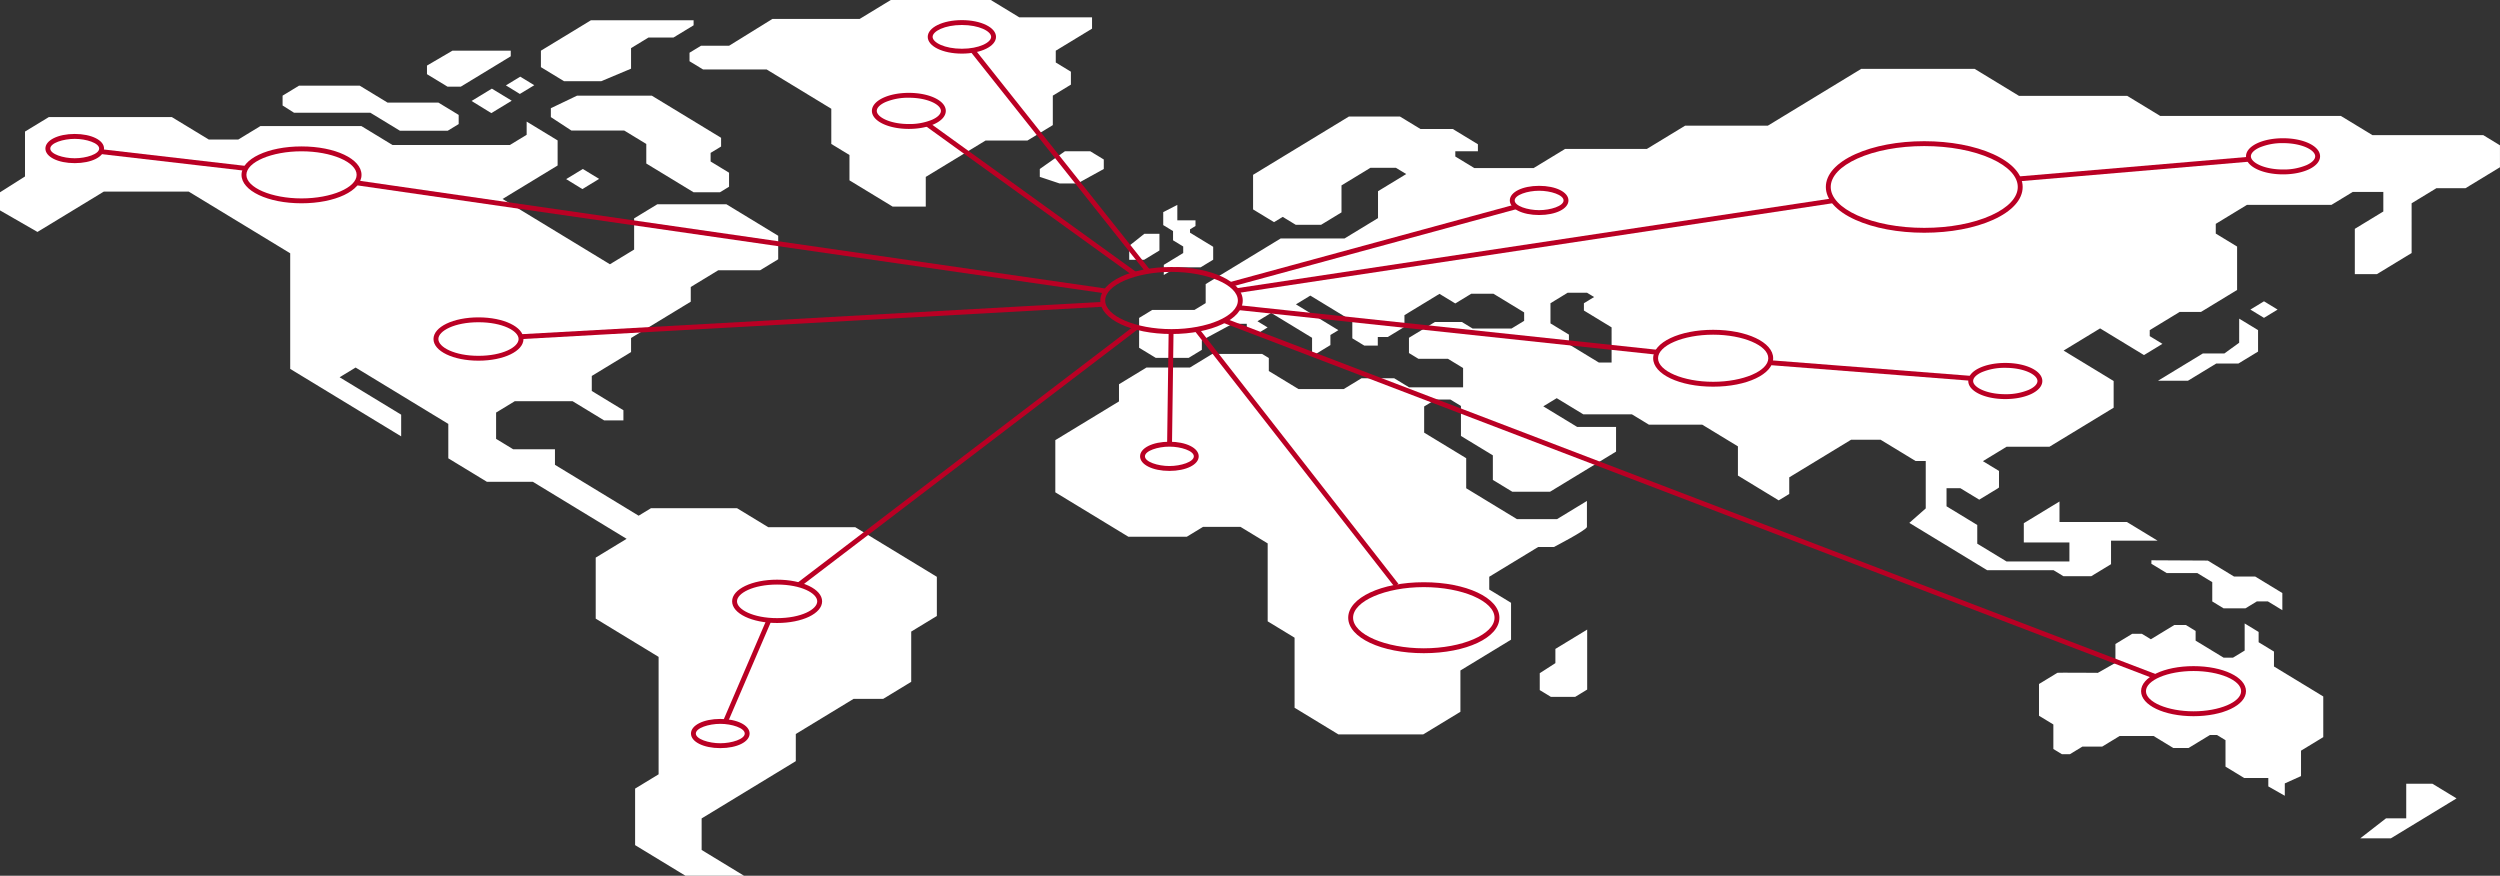 <svg xmlns="http://www.w3.org/2000/svg" xmlns:xlink="http://www.w3.org/1999/xlink" width="685.16" height="240" viewBox="0 0 685.16 240">
  <rect x="0" y="0" width="685.16" height="240" fill="#333333" stroke="none"/>
  <defs>
    <clipPath id="clip-path">
      <rect id="Rectángulo_2266" data-name="Rectángulo 2266" width="685.16" height="240" fill="none"/>
    </clipPath>
  </defs>
  <g id="potencia_tu_perfil_mapa_" data-name="potencia tu perfil (mapa)" transform="translate(0 -0.005)">
    <path id="Trazado_3036" data-name="Trazado 3036" d="M13.372,140.889l-6.52,3.965v12.305L0,161.5v4.96l10.266,5.906,18.169-11.049h23.3l27.8,16.9V209.9l30.409,18.492v-5.948L93.076,212.192l4.384-2.666,25.406,15.45v9.434l10.567,6.426h12.591l25.707,15.633-8.468,5.15v16.725L180.5,288.828v32.178l-6.442,3.918v15.492l13.783,8.382h16.051l-11.6-7.057V333.1L218.1,317.4v-7.443l15.837-9.631h8.122l7.672-4.666V281.889l7.026-4.273V266.883l-22.371-13.6H210.55l-8.544-5.2H178.4l-3.372,2.051-22.933-13.946v-4.256H140.656l-4.693-2.854v-7.212l5.115-3.11h15.851l8.656,5.264h5.271v-2.795l-8.669-5.272v-4.118l10.766-6.547v-3.861l16.36-9.949v-4.029l7.525-4.576h11.48l4.96-3.017v-6.443l-14.192-8.631H180.142l-6.352,3.863v8.546l-6.633,4.033-29.425-17.894,15.092-9.178v-6.871l-8.487-5.161v3.623l-4.609,2.8H107.577l-8.544-5.2H71.379l-6.07,3.691H57.215L47.1,140.889Z" transform="translate(0 -108.793)" fill="#fff"/>
    <path id="Trazado_3037" data-name="Trazado 3037" d="M685.629,208.824l4.593-2.793-4.469-2.717-4.568,2.778Z" transform="translate(-526.021 -156.998)" fill="#fff"/>
    <path id="Trazado_3038" data-name="Trazado 3038" d="M567.37,110.02l5.413,3.329,5.595-3.4-5.444-3.31Z" transform="translate(-438.132 -82.342)" fill="#fff"/>
    <path id="Trazado_3039" data-name="Trazado 3039" d="M612.5,96.974l3.954-2.4-3.847-2.34-3.933,2.392Z" transform="translate(-470.027 -71.218)" fill="#fff"/>
    <path id="Trazado_3040" data-name="Trazado 3040" d="M364.068,110.5l8.094,4.922h13.111l2.993-1.82v-2.512l-5.537-3.367h-13.94l-7.645-4.649H344.507l-4.5,2.735v2.7l3.148,1.991Z" transform="translate(-262.561 -79.591)" fill="#fff"/>
    <path id="Trazado_3041" data-name="Trazado 3041" d="M523,70.849l13.687-8.323V60.989H520.7l-6.97,4.081v2.36l5.621,3.418Z" transform="translate(-396.71 -47.093)" fill="#fff"/>
    <path id="Trazado_3042" data-name="Trazado 3042" d="M667.353,41.066l8.15-3.426V32.008l4.778-2.905h6.857l5.508-3.35V24.369H664.515L650.8,32.71V37.22l6.325,3.846Z" transform="translate(-502.556 -18.814)" fill="#fff"/>
    <path id="Trazado_3043" data-name="Trazado 3043" d="M709.427,129.017v-2.394l-19-11.554h-20.46l-7.195,3.442v2.44l5.621,3.68h14.478l6.056,3.683v5.36l12.966,7.885h7.216l2.5-1.522v-3.845l-5.052-3.072v-2.358Z" transform="translate(-511.803 -88.854)" fill="#fff"/>
    <path id="Trazado_3044" data-name="Trazado 3044" d="M884.769.005,876.231,5.2H852.313l-11.866,7.347h-7.695l-3.141,1.91v2.328l3.7,2.25H850.74l17.728,10.781V39.46l4.98,3.028v6.947l11.825,7.191h9.085V48.488l16.4-9.974h11.48l6.94-4.221V26.215l4.959-3.016V19.654l-4.151-2.524V13.9l9.941-6.045v-3.1H919.988l-7.8-4.746Z" transform="translate(-640.639 0)" fill="#fff"/>
    <path id="Trazado_3045" data-name="Trazado 3045" d="M1261.39,190.824l7.195-3.965v-2.6l-3.71-2.256h-6.936l-6.892,4.854v2.172l5.4,1.793Z" transform="translate(-966.077 -140.543)" fill="#fff"/>
    <path id="Trazado_3046" data-name="Trazado 3046" d="M1366.917,285.885v-4.568h-4.141l-4.141,3.288v3.828h4.092Z" transform="translate(-1049.157 -217.233)" fill="#fff"/>
    <path id="Trazado_3047" data-name="Trazado 3047" d="M2588.486,675.065l4.2,2.552h8.394l4.09,2.487v5.289l3.1,1.887h6l3.125-1.9h3.02l3.96,2.408v-4.7l-7.449-4.53h-5.8l-7.18-4.366-15.453-.083Z" transform="translate(-1998.868 -520.552)" fill="#fff"/>
    <g id="Grupo_1321" data-name="Grupo 1321" transform="translate(0 0.005)">
      <g id="Grupo_1320" data-name="Grupo 1320" clip-path="url(#clip-path)">
        <path id="Trazado_3048" data-name="Trazado 3048" d="M2517.661,757.829l-4.208-2.559v-2.819l-3.828-2.328v7.432l-3.188,1.939h-2.589l-7.664-4.661v-2.656l-2.688-1.635h-3.137l-6.44,3.916-2.478-1.507h-2.623l-4.609,2.8v5.173l-4.815,2.735s-11.26-.091-11.11,0l-5.021,3.054v8.705l3.935,2.393v6.722l2.342,1.424h2.192l3.419-2.08h5.424l4.782-2.908h9.307l5.4,3.286h4.19l5.843-3.553h1.952l2.325,1.414v7.248l5.132,3.121h6.6v2.3l4.518,2.565v-3.385l4.446-2.005v-6.969l6.1-3.709V770.134l-13.513-8.218Z" transform="translate(-1894.445 -579.257)" fill="#fff"/>
        <path id="Trazado_3049" data-name="Trazado 3049" d="M2715.056,364.8l-3.727-2.267L2707.6,364.8l3.727,2.267Z" transform="translate(-2090.851 -279.956)" fill="#fff"/>
        <path id="Trazado_3050" data-name="Trazado 3050" d="M2618.64,389.995l-4.047,2.931h-5.9l-12.31,7.486h8.207l7.757-4.717h6.07l5.4-3.281v-5.879l-5.172-3.145Z" transform="translate(-2004.965 -296.06)" fill="#fff"/>
        <path id="Trazado_3051" data-name="Trazado 3051" d="M1402.265,256.239l2.785,1.694v1.792l-5.322,3.237v2.779l3.438-2.091h6.646l3.452-2.1v-3.538l-6.347-3.86v-.922l1.5-.914V250.77h-4.98v-4.239l-3.863,1.983v3.555l2.688,1.634Z" transform="translate(-1080.774 -190.377)" fill="#fff"/>
        <path id="Trazado_3052" data-name="Trazado 3052" d="M1856.872,766.688l-4.286,2.753v4.639l3.049,1.854h6.661l3.288-2V757.493l-8.712,5.3Z" transform="translate(-1430.595 -584.949)" fill="#fff"/>
        <path id="Trazado_3053" data-name="Trazado 3053" d="M1661.054,101.016h-30.376l-8.633-5.25h-49.51l-9.059-5.509h-29.659l-12.16-7.4h-31.066L1465,98.426h-22.672l-10.49,6.38h-22.412l-8.615,5.239h-16.27l-5.2-3.163v-1.436h6.192v-1.92l-6.867-4.176H1369.8l-5.639-3.43h-13.977L1323.913,111.9v9.479l5.738,3.49,2.391-1.44,3.568,2.169h6.944l5.594-3.4v-7.4l7.921-4.817h7l2.812,1.71-7.726,4.7v7.372l-9.166,5.574h-17.5l-20.564,12.506v5.217l-3.086,1.877H1296.27l-3.59,2.183v8.173l4.561,2.773h9.023l3.611-2.2V157.27l8.422-4.545h3.891v1l2.855,1.736,2.855-1.736-2.783-1.692,3.759-2.286,11.207,6.815v5.055l5.026-3.057V155.8l2.182-1.327-11.631-7.073L1339.6,145l11.512,7v4.709l3.273,1.991h3.709v-2.359h2.754l4.552-2.769V150.36l9.6-5.839,4.332,2.634,4.389-2.669h6.062l8.423,5.122v2.314l-3.468,2.109h-10.646l-2.957-1.8h-7.375l-7.124,4.332v4.184l2.583,1.57h8.088l4.165,2.533v5.3h-14.784l-4.1-2.494h-8.958l-4.869,2.961h-12.4l-8.133-4.945v-3.566l-1.835-1.116h-13.657l-6.128,3.727h-11.912l-7.528,4.578V174l-17.452,10.613v14.3l20.03,12.181h16l4.457-2.71h10.262l7.452,4.532v21.359l7.371,4.483v19.2l12.012,7.305h23.239l10.2-6.2V247.739l13.875-8.438V229.193l-5.974-3.633v-3.506l13.41-8.155h4.32s9.042-4.678,9.042-5.5v-7.119l-8.192,4.981h-10.987l-13.91-8.459v-8.24L1370.8,182.56v-7.174l3.141-1.91h4.034l2.91,1.769v8.22l8.743,5.316v6.732l5.336,3.245H1405.3l18.092-11v-6.768h-10.666l-9.274-5.64,3.682-2.239,7.279,4.426h13.321l4.665,2.837h14.614l9.78,5.947v8l11.178,6.8,2.888-1.756v-4.555l16.961-10.314h8.066l9.583,5.828h2.8v13l-4.5,3.965,21.325,12.968h18.2l2.717,1.652h7.606l5.433-3.3v-6.443h12.768l-8.422-5.121h-18.472v-5.617l-9.78,5.947v5.286h12.5v5.2H1530.4l-8.014-4.873v-5.121l-8.421-5.121v-4.956h3.8l5.162,3.139,5.162-3.139-.032-.014.288-.175v-4.546l-4.413-2.683,6.492-3.948h11.747l17.593-10.7v-7.315l-13.715-8.34,10-6.084,12.029,7.315,5.059-3.076-3.485-2.119v-1.641l8.207-4.991h5.845l9.893-6.016v-11.9l-5.846-3.555v-2.666l8.543-5.2h23.158l5.846-3.555h8.375v5.367l-7.813,4.751v12.424h6.041l9.526-5.793V119.7l6.8-4.138h7.976l9.438-5.739v-6.009ZM1422.17,163.349h-3.485l-8.206-4.991v-2.666l-5.059-3.076v-5.526l4.722-2.883h5.283l1.949,1.185-2.792,1.7v2l7.588,4.615Z" transform="translate(-980.491 -63.988)" fill="#fff"/>
        <path id="Trazado_3054" data-name="Trazado 3054" d="M2852.416,943v9.48h-5.546l-7.045,5.469h8.394l17.987-10.938-6.6-4.01Z" transform="translate(-2192.955 -728.2)" fill="#fff"/>
        <path id="Trazado_3055" data-name="Trazado 3055" d="M1343.37,339.621c-10.945,0-19.518-4.033-19.518-9.18s8.573-9.181,19.518-9.181,19.518,4.033,19.518,9.181-8.573,9.18-19.518,9.18m0-17.023c-9.855,0-18.181,3.592-18.181,7.843s8.326,7.843,18.181,7.843,18.18-3.591,18.18-7.843-8.325-7.843-18.18-7.843" transform="translate(-1022.298 -248.083)" fill="#ba0024"/>
        <path id="Trazado_3056" data-name="Trazado 3056" d="M1642.835,719.976c-11.619,0-20.72-4.271-20.72-9.723s9.1-9.723,20.72-9.723,20.72,4.271,20.72,9.723-9.1,9.723-20.72,9.723m0-18.109c-10.506,0-19.382,3.84-19.382,8.386s8.876,8.385,19.382,8.385,19.383-3.84,19.383-8.385-8.876-8.386-19.383-8.386" transform="translate(-1252.621 -540.96)" fill="#ba0024"/>
        <path id="Trazado_3057" data-name="Trazado 3057" d="M2223.783,194.977c-7.118,0-13.819-1.256-18.871-3.538-5.221-2.357-8.1-5.556-8.1-9.007s2.875-6.649,8.1-9.007c5.052-2.281,11.754-3.537,18.871-3.537s13.82,1.256,18.871,3.537c5.221,2.358,8.1,5.556,8.1,9.007s-2.875,6.649-8.1,9.007c-5.052,2.281-11.754,3.538-18.871,3.538m0-23.751c-6.932,0-13.438,1.214-18.321,3.419-4.713,2.128-7.309,4.894-7.309,7.787s2.6,5.659,7.309,7.788c4.883,2.2,11.389,3.419,18.321,3.419s13.438-1.214,18.321-3.419c4.713-2.128,7.309-4.894,7.309-7.788s-2.6-5.659-7.309-7.787c-4.882-2.2-11.389-3.419-18.321-3.419" transform="translate(-1696.414 -131.191)" fill="#ba0024"/>
        <path id="Trazado_3058" data-name="Trazado 3058" d="M2590.447,815.2c-8.062,0-14.377-3.013-14.377-6.859s6.315-6.859,14.377-6.859,14.377,3.013,14.377,6.859-6.315,6.859-14.377,6.859m0-12.381c-7.068,0-13.04,2.529-13.04,5.521s5.971,5.522,13.04,5.522,13.04-2.529,13.04-5.522-5.971-5.521-13.04-5.521" transform="translate(-1989.279 -618.918)" fill="#ba0024"/>
        <path id="Trazado_3059" data-name="Trazado 3059" d="M2005.476,412.405c-9.221,0-16.444-3.423-16.444-7.793s7.223-7.793,16.444-7.793,16.445,3.423,16.445,7.793-7.224,7.793-16.445,7.793m0-14.248c-8.189,0-15.106,2.956-15.106,6.455s6.918,6.455,15.106,6.455,15.107-2.956,15.107-6.455-6.918-6.455-15.107-6.455" transform="translate(-1535.96 -306.431)" fill="#ba0024"/>
        <path id="Trazado_3060" data-name="Trazado 3060" d="M307.029,191.762c-9.221,0-16.444-3.423-16.444-7.792s7.223-7.793,16.444-7.793,16.444,3.423,16.444,7.793-7.223,7.792-16.444,7.792m0-14.247c-8.189,0-15.107,2.956-15.107,6.455s6.918,6.455,15.107,6.455,15.107-2.956,15.107-6.455-6.918-6.455-15.107-6.455" transform="translate(-224.394 -136.048)" fill="#ba0024"/>
        <path id="Trazado_3061" data-name="Trazado 3061" d="M1125.578,33.386c-5.246,0-9.356-2.017-9.356-4.591s4.11-4.591,9.356-4.591,9.355,2.017,9.355,4.591-4.109,4.591-9.355,4.591m0-7.845c-4.725,0-8.018,1.715-8.018,3.254s3.293,3.254,8.018,3.254,8.018-1.715,8.018-3.254-3.293-3.254-8.018-3.254" transform="translate(-861.963 -18.691)" fill="#ba0024"/>
        <path id="Trazado_3062" data-name="Trazado 3062" d="M1059.177,121.614c-5.677,0-10.125-2.169-10.125-4.939s4.448-4.939,10.125-4.939,10.125,2.169,10.125,4.939-4.448,4.939-10.125,4.939m0-8.541a16.04,16.04,0,0,0-6.411,1.192c-1.51.682-2.376,1.56-2.376,2.41,0,1.7,3.609,3.6,8.787,3.6a16.041,16.041,0,0,0,6.411-1.192c1.51-.682,2.376-1.56,2.376-2.41,0-1.7-3.609-3.6-8.787-3.6" transform="translate(-810.094 -86.285)" fill="#ba0024"/>
        <path id="Trazado_3063" data-name="Trazado 3063" d="M533.9,393.724c-6.915,0-12.332-2.607-12.332-5.935s5.417-5.936,12.332-5.936,12.332,2.607,12.332,5.936-5.417,5.935-12.332,5.935m0-10.533c-6.576,0-10.994,2.377-10.994,4.6s4.418,4.6,10.994,4.6,10.994-2.377,10.994-4.6-4.418-4.6-10.994-4.6" transform="translate(-402.765 -294.874)" fill="#ba0024"/>
        <path id="Trazado_3064" data-name="Trazado 3064" d="M62.663,169.2c-4.582,0-8.037-1.718-8.037-4s3.455-4,8.037-4,8.036,1.718,8.036,4-3.455,4-8.036,4m0-6.654c-3.162,0-6.7,1.137-6.7,2.658s3.537,2.658,6.7,2.658,6.7-1.137,6.7-2.658-3.537-2.658-6.7-2.658" transform="translate(-42.183 -124.489)" fill="#ba0024"/>
        <path id="Trazado_3065" data-name="Trazado 3065" d="M1379.729,539.5c-4.582,0-8.036-1.718-8.036-4s3.454-4,8.036-4,8.037,1.718,8.037,4-3.455,4-8.037,4m0-6.654c-3.162,0-6.7,1.137-6.7,2.658s3.537,2.658,6.7,2.658,6.7-1.137,6.7-2.658-3.537-2.658-6.7-2.658" transform="translate(-1059.241 -410.439)" fill="#ba0024"/>
        <path id="Trazado_3066" data-name="Trazado 3066" d="M1824.589,231.624c-4.582,0-8.037-1.718-8.037-4s3.455-4,8.037-4,8.037,1.718,8.037,4-3.455,4-8.037,4m0-6.654c-3.162,0-6.7,1.137-6.7,2.658s3.537,2.658,6.7,2.658,6.7-1.137,6.7-2.658-3.537-2.658-6.7-2.658" transform="translate(-1402.769 -172.693)" fill="#ba0024"/>
        <path id="Trazado_3067" data-name="Trazado 3067" d="M839.387,873.031c-4.582,0-8.037-1.718-8.037-4s3.455-4,8.037-4,8.036,1.718,8.036,4-3.455,4-8.036,4m0-6.654c-3.163,0-6.7,1.137-6.7,2.658s3.537,2.658,6.7,2.658,6.7-1.137,6.7-2.658-3.537-2.658-6.7-2.658" transform="translate(-641.981 -667.997)" fill="#ba0024"/>
        <path id="Trazado_3068" data-name="Trazado 3068" d="M893.2,709.326c-6.915,0-12.332-2.607-12.332-5.935s5.417-5.936,12.332-5.936,12.332,2.607,12.332,5.936-5.417,5.935-12.332,5.935m0-10.533c-6.576,0-10.994,2.377-10.994,4.6s4.418,4.6,10.994,4.6,10.994-2.377,10.994-4.6-4.418-4.6-10.994-4.6" transform="translate(-680.221 -538.586)" fill="#ba0024"/>
        <path id="Trazado_3069" data-name="Trazado 3069" d="M2712.5,176.239c-5.69,0-10.148-2.174-10.148-4.95s4.458-4.949,10.148-4.949,10.148,2.174,10.148,4.949-4.458,4.95-10.148,4.95m0-8.561a16.082,16.082,0,0,0-6.428,1.195c-1.514.684-2.383,1.565-2.383,2.417,0,1.708,3.618,3.612,8.811,3.612a16.085,16.085,0,0,0,6.428-1.194c1.514-.684,2.383-1.565,2.383-2.417,0-1.708-3.618-3.612-8.811-3.612" transform="translate(-2086.8 -128.451)" fill="#ba0024"/>
        <path id="Trazado_3070" data-name="Trazado 3070" d="M2378.3,446.591c-5.69,0-10.148-2.174-10.148-4.95s4.458-4.949,10.148-4.949,10.148,2.174,10.148,4.949-4.458,4.95-10.148,4.95m0-8.561a16.082,16.082,0,0,0-6.427,1.194c-1.514.684-2.383,1.565-2.383,2.417,0,1.708,3.618,3.612,8.81,3.612a16.09,16.09,0,0,0,6.428-1.194c1.514-.684,2.382-1.565,2.382-2.417,0-1.708-3.618-3.612-8.811-3.612" transform="translate(-1828.719 -337.221)" fill="#ba0024"/>
        <rect id="Rectángulo_2253" data-name="Rectángulo 2253" width="1.338" height="39.996" transform="translate(27.543 42.211) rotate(-83.392)" fill="#ba0024"/>
        <rect id="Rectángulo_2254" data-name="Rectángulo 2254" width="30.25" height="1.338" transform="translate(198.199 197.504) rotate(-66.753)" fill="#ba0024"/>
        <rect id="Rectángulo_2255" data-name="Rectángulo 2255" width="1.338" height="207.589" transform="matrix(0.143, -0.99, 0.99, 0.143, 97.564, 50.755)" fill="#ba0024"/>
        <rect id="Rectángulo_2256" data-name="Rectángulo 2256" width="1.338" height="70.276" transform="translate(253.705 34.554) rotate(-54.178)" fill="#ba0024"/>
        <rect id="Rectángulo_2257" data-name="Rectángulo 2257" width="1.338" height="89.002" transform="translate(327.416 90.689) rotate(-37.991)" fill="#ba0024"/>
        <rect id="Rectángulo_2258" data-name="Rectángulo 2258" width="30.871" height="1.338" transform="translate(319.865 121.728) rotate(-89.22)" fill="#ba0024"/>
        <rect id="Rectángulo_2259" data-name="Rectángulo 2259" width="1.338" height="55.348" transform="translate(485.006 100.057) rotate(-85.544)" fill="#ba0024"/>
        <rect id="Rectángulo_2260" data-name="Rectángulo 2260" width="81.139" height="1.338" transform="translate(337.038 77.318) rotate(-15.226)" fill="#ba0024"/>
        <path id="Trazado_3071" data-name="Trazado 3071" d="M1604.53,380.758l-114.741-12.235.068-.636,0-.7.078,0,114.741,12.235Z" transform="translate(-1150.438 -283.55)" fill="#ba0024"/>
        <rect id="Rectángulo_2261" data-name="Rectángulo 2261" width="63.413" height="1.338" transform="matrix(0.996, -0.085, 0.085, 0.996, 553.153, 48.365)" fill="#ba0024"/>
        <rect id="Rectángulo_2262" data-name="Rectángulo 2262" width="165.321" height="1.338" transform="translate(338.85 79.002) rotate(-8.58)" fill="#ba0024"/>
        <path id="Trazado_3072" data-name="Trazado 3072" d="M1726.917,481.614,1471.676,384.04l.235-.616,0-.677h.123l.122.044,255.241,97.575Z" transform="translate(-1136.45 -295.564)" fill="#ba0024"/>
        <rect id="Rectángulo_2263" data-name="Rectángulo 2263" width="1.338" height="77.369" transform="matrix(0.783, -0.622, 0.622, 0.783, 266.026, 14.211)" fill="#ba0024"/>
        <rect id="Rectángulo_2264" data-name="Rectángulo 2264" width="159.899" height="1.338" transform="translate(142.679 91.603) rotate(-3.183)" fill="#ba0024"/>
        <rect id="Rectángulo_2265" data-name="Rectángulo 2265" width="116.391" height="1.338" transform="translate(218.517 159.74) rotate(-37.334)" fill="#ba0024"/>
      </g>
    </g>
  </g>
</svg>
